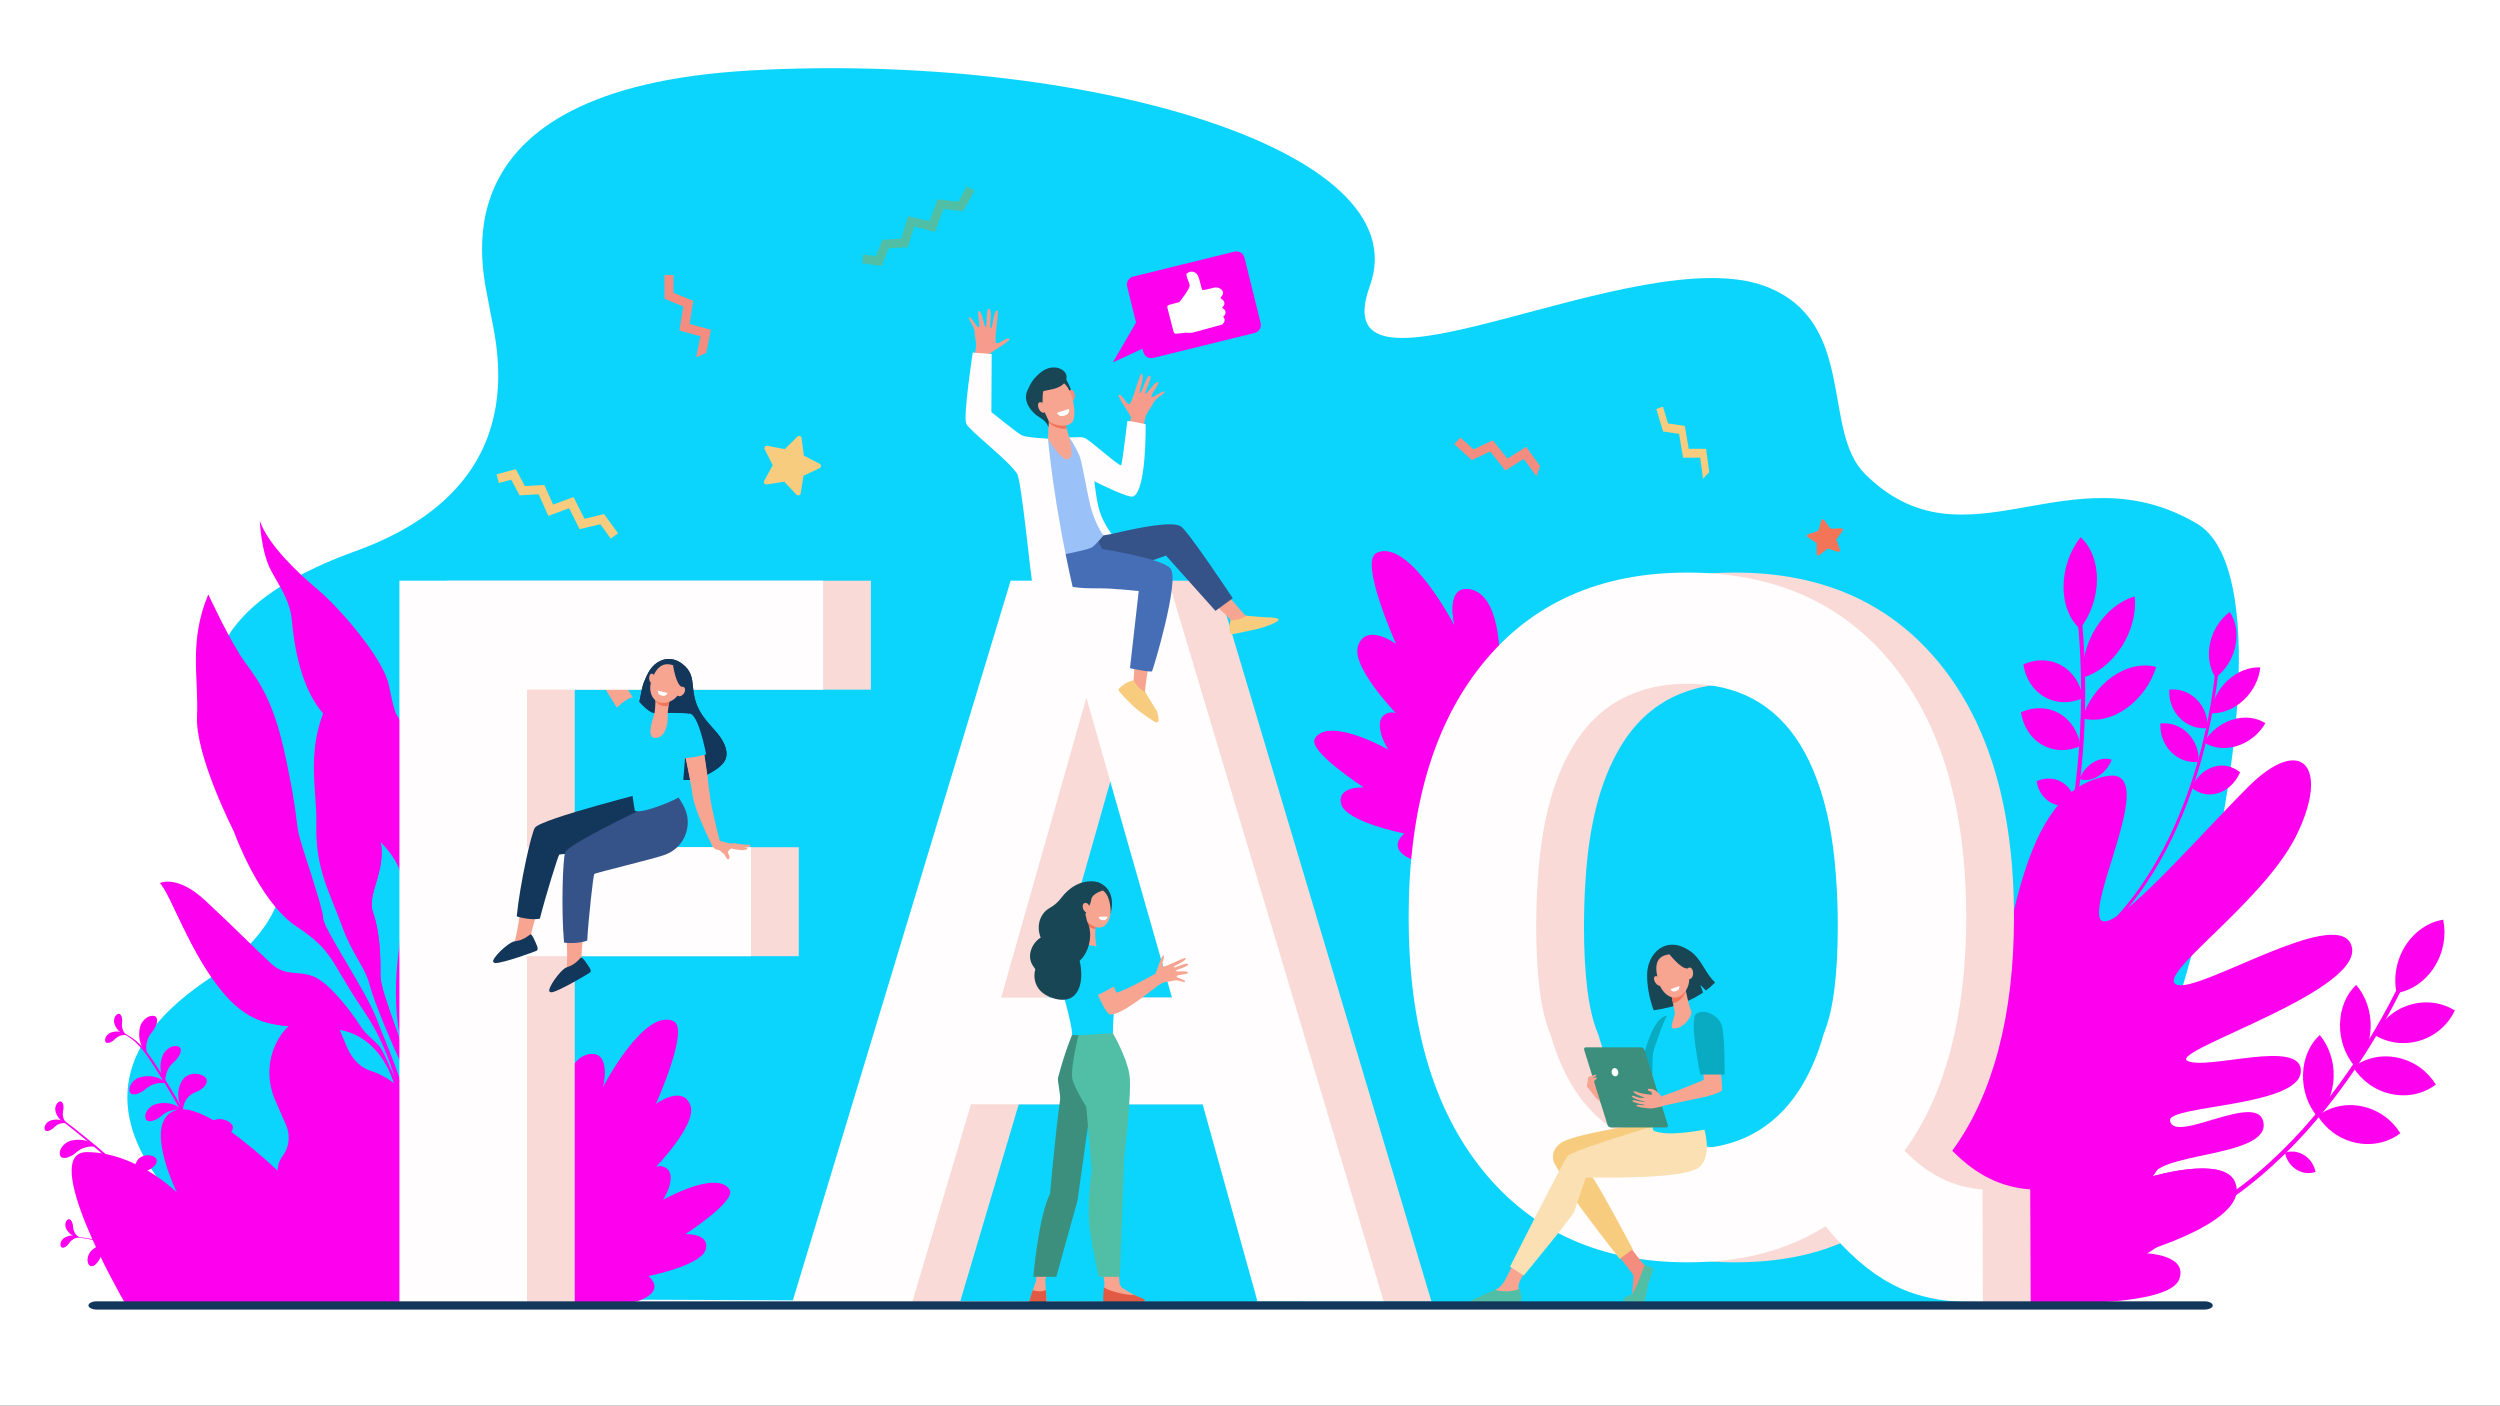 <svg width="964" height="542" viewBox="0 0 964 542" fill="none" xmlns="http://www.w3.org/2000/svg">
<rect x="0" y="0" width="964" height="542" fill="#333333" stroke="none"/>
<g clip-path="url(#clip0_20_47)">
<path d="M964 0H0V542H964V0Z" fill="white"/>
<path d="M289.539 27.157C415.532 20.089 547.63 56.907 528.214 110.283C508.796 163.657 632.024 91.324 681.2 110.568C716.211 124.267 702.217 165.974 719.153 182.781C757.987 221.315 797.705 172.792 847.132 201.906C896.558 231.019 821.75 501.821 770.115 503.339L154.793 500.797L112.53 497.125C112.53 497.125 -4.376 435.315 79.252 378.297C135.798 339.744 95.111 311.747 88.96 294.097C81.901 273.832 65.423 238.439 137.209 212.466C208.995 186.494 190.461 129.979 188.695 118.275C186.931 106.57 163.546 34.224 289.539 27.157Z" fill="#0BD5FD"/>
<path d="M199.48 500.437C199.48 500.437 244.758 478.139 252.545 466.508C260.332 454.876 248.885 454.218 248.885 454.218C248.885 454.218 269.09 434.589 266.246 426.327C263.403 418.064 252.938 425.641 252.938 425.641C252.938 425.641 265.929 396.755 259.805 393.85C248.396 388.441 232.388 419.522 232.388 419.522C232.388 419.522 235.829 406.021 227.971 406.46C216.123 407.121 216.611 437.663 216.611 437.663C216.611 437.663 215.273 425.953 208.132 429.757C195.318 436.584 199.48 500.437 199.48 500.437Z" fill="#FD00EE"/>
<path d="M205.552 425.037C211.131 421.945 216.684 430.98 216.684 430.98C216.684 430.98 216.123 407.124 227.971 406.463C235.829 406.024 232.388 419.525 232.388 419.525C232.388 419.525 248.396 388.444 259.805 393.853L199.429 499.941C199.003 492.532 194.504 431.159 205.552 425.037Z" fill="#FD00EE"/>
<path d="M200.652 500.713C200.652 500.713 237.682 505.306 247.27 501.211C256.859 497.117 249.986 492.062 249.986 492.062C249.986 492.062 270.574 488.019 272.161 481.713C273.748 475.404 264.252 475.908 264.252 475.908C264.252 475.908 283.993 463.139 281.353 458.843C276.437 450.838 253.809 463.727 253.809 463.727C253.809 463.727 261.447 456.702 256.367 453.786C248.708 449.391 236.588 468.64 236.588 468.64C236.588 468.64 237.34 463.895 231.338 463.369C220.572 462.426 200.652 500.713 200.652 500.713Z" fill="#FD00EE"/>
<path d="M231.1 459.922C237.101 460.448 236.591 468.64 236.591 468.64C236.591 468.64 248.931 445.822 256.59 450.22C261.669 453.136 255.659 462.711 255.659 462.711C255.659 462.711 276.44 450.841 281.356 458.846L200.538 500.51C203.287 495.716 221.039 459.041 231.1 459.922Z" fill="#FD00EE"/>
<path d="M597.178 330.628C597.178 330.628 547.323 306.075 538.749 293.268C530.175 280.463 542.778 279.737 542.778 279.737C542.778 279.737 520.53 258.124 523.661 249.027C526.792 239.929 538.315 248.274 538.315 248.274C538.315 248.274 524.008 216.466 530.753 213.268C543.318 207.312 560.943 241.536 560.943 241.536C560.943 241.536 557.155 226.669 565.808 227.152C578.855 227.881 578.316 261.509 578.316 261.509C578.316 261.509 579.789 248.615 587.652 252.802C601.763 260.319 597.178 330.628 597.178 330.628Z" fill="#FD00EE"/>
<path d="M590.492 247.602C584.352 244.198 578.237 254.147 578.237 254.147C578.237 254.147 578.855 227.881 565.81 227.152C557.158 226.67 560.946 241.537 560.946 241.537C560.946 241.537 543.321 207.315 530.756 213.269L597.235 330.081C597.707 321.924 602.658 254.344 590.492 247.602Z" fill="#FD00EE"/>
<path d="M595.889 330.931C595.889 330.931 555.115 335.991 544.555 331.481C533.998 326.975 541.563 321.406 541.563 321.406C541.563 321.406 518.894 316.956 517.144 310.01C515.394 303.064 525.853 303.617 525.853 303.617C525.853 303.617 504.115 289.558 507.024 284.826C512.437 276.013 537.352 290.205 537.352 290.205C537.352 290.205 528.941 282.471 534.536 279.26C542.971 274.42 556.314 295.614 556.314 295.614C556.314 295.614 555.484 290.39 562.094 289.812C573.956 288.772 595.889 330.931 595.889 330.931Z" fill="#FD00EE"/>
<path d="M562.365 286.016C555.755 286.596 556.317 295.614 556.317 295.614C556.317 295.614 542.729 270.49 534.297 275.333C528.705 278.541 535.32 289.086 535.32 289.086C535.32 289.086 512.439 276.016 507.026 284.829L596.014 330.706C592.989 325.427 573.44 285.045 562.365 286.016Z" fill="#FD00EE"/>
<path d="M80.319 229.185C80.319 229.185 88.798 247.621 94.504 255.407C100.21 263.195 105.644 270.642 110.197 292.254C114.75 313.869 113.968 316.04 115.214 321.623C116.459 327.205 124.569 349.823 124.615 353.972C124.661 358.118 141.003 381.73 145.186 392.782C149.373 403.833 156.785 419.619 156.37 427.654L154.509 427.183C154.509 427.183 152.989 408.443 140.075 389.505C127.157 370.568 129.005 366.991 114.337 357.262C99.67 347.533 90.195 320.658 90.195 320.658C90.195 320.658 75.272 291.466 75.967 276.293C76.662 261.119 72.698 247.431 80.319 229.185Z" fill="#FD00EE"/>
<path d="M100.174 200.83C100.174 200.83 100.668 212.941 104.578 220.133C108.488 227.328 111.857 231.697 112.568 239.48C113.279 247.263 115.735 267.331 126.639 277.127C137.543 286.924 138.938 316.279 147.237 325.157C155.54 334.037 156.622 340.419 155.089 355.647C153.557 370.874 148.35 391.983 160.391 419.53L163.112 412.679C163.112 412.679 154.498 390.015 156.582 376.744C158.668 363.473 165.926 343.422 163.267 333.804C160.611 324.187 170.487 322.309 164.54 307.764C158.592 293.219 161.034 288.165 152.938 275.588C152.938 275.588 152.108 275 149.978 264.358C147.848 253.718 130.687 234.215 122.778 227.559C114.877 220.906 103.482 210.239 100.174 200.83Z" fill="#FD00EE"/>
<path d="M132.388 260.792C132.388 260.792 141.86 276.987 141.993 287.412C142.128 297.835 140.997 306.315 145.789 320.591C150.58 334.864 141.07 343.889 143.811 351.769C146.551 359.65 146.763 368.983 146.681 376.059C146.6 383.135 157.529 406.555 159.192 418.411C160.855 430.267 158.731 430.308 158.731 430.308C158.731 430.308 156.918 414.652 154.403 409.476C151.888 404.3 144.239 386.452 142.454 379.547C140.669 372.642 135.823 368.211 131.647 356.517C127.469 344.824 121.53 334.976 121.983 318.382C122.436 301.789 115.751 284.271 132.388 260.792Z" fill="#FD00EE"/>
<path d="M152.439 419.441C152.439 419.441 148.022 398.888 129.398 396.834C110.775 394.782 99.835 398.46 86.679 383.444C73.523 368.428 65.882 344.599 61.677 340.496C61.677 340.496 68.286 337.1 79.277 347.36C90.269 357.623 97.987 365.406 104.35 371.382C110.712 377.357 115.878 373.46 122.596 377.4C128.226 380.701 135.506 390.243 138.713 395.24C139.755 396.864 140.989 398.354 142.408 399.66C143.7 400.85 145.235 402.308 146.22 403.381C148.193 405.528 153.879 419.517 153.879 419.517L152.439 419.441Z" fill="#FD00EE"/>
<path d="M159.002 415.812C159.002 415.812 152.439 390.677 156.834 378.376C161.229 366.075 174.993 356.973 174.44 349.246C173.886 341.52 165.052 320.634 172.256 305.087C172.256 305.087 174.993 318.957 177.693 322.041C180.393 325.125 198.927 337.569 195.641 354C192.355 370.43 174.34 374.273 169.901 379.111C165.465 383.948 159.474 383.942 159.436 387.159C159.398 390.376 158.229 402.072 160.22 413.612L159.002 415.812Z" fill="#3C8F7C"/>
<path d="M151.825 398.991L142.606 372.463C142.606 372.463 137.19 351.124 134.048 333.331C130.909 315.537 132.388 260.792 132.388 260.792C132.388 260.792 141.86 276.987 141.993 287.412C142.128 297.835 140.997 306.315 145.788 320.591C150.58 334.864 141.07 343.889 143.811 351.772C146.551 359.653 146.763 368.983 146.681 376.062C146.597 383.138 157.529 406.557 159.192 418.414C160.103 424.91 159.878 427.855 159.487 429.194C160.966 418.818 151.825 398.991 151.825 398.991Z" fill="#FD00EE"/>
<path d="M106.406 383.188C114.633 384.828 121.986 384.27 131.75 391.53C141.515 398.79 147.256 406.541 147.256 406.541C147.256 406.541 151.646 414.375 153.461 418.505C153.722 419.137 153.877 419.513 153.877 419.513L152.436 419.44C152.436 419.44 148.019 398.887 129.395 396.833C110.772 394.782 99.832 398.459 86.676 383.443C73.52 368.427 65.879 344.598 61.674 340.495C61.674 340.495 75.668 351.368 84.313 360.991C92.965 370.611 98.183 381.546 106.406 383.188Z" fill="#FD00EE"/>
<path d="M177.693 322.04C180.393 325.124 198.927 337.568 195.641 353.999C192.355 370.43 174.34 374.272 169.901 379.11C165.465 383.947 159.474 383.942 159.436 387.159C159.398 390.375 158.229 402.072 160.22 413.611L159.688 414.573C158.717 410.069 157.366 403.21 156.926 398.001C156.21 389.543 157.583 386.042 160.304 379.191C163.026 372.34 179.937 358.384 184.175 351.048C188.413 343.712 176.003 331.446 173.249 325.525C170.495 319.604 172.256 305.089 172.256 305.089C172.256 305.089 174.994 318.953 177.693 322.04Z" fill="#327F6B"/>
<path d="M133.728 403.668L130.833 396.679C128.587 391.538 122.84 389.086 117.995 391.197C105.788 396.519 100.481 411.335 106.141 424.286L110.278 433.755C112.091 437.904 111.461 442.467 109.014 445.684C106.794 448.606 106.431 452.671 107.969 456.194L110.151 461.185C112.514 466.589 117.107 470.592 122.561 472.245C125.749 473.21 128.565 475.6 130.052 479.006L133.142 486.074C136.558 493.89 145.298 497.621 152.661 494.41L156.864 492.578C164.23 489.367 167.432 480.429 164.016 472.613C158.492 463.269 158.934 456.297 160.89 451.565C163.769 444.608 163.734 436.608 160.622 429.484L160.185 428.484C156.899 420.966 150.553 415.351 142.999 412.95C139.668 411.893 136.192 409.3 133.728 403.668Z" fill="#FD00EE"/>
<path d="M185.854 502.356C179.931 494.684 147.446 453.584 126.264 446.736C102.884 439.175 124.918 469.201 124.918 469.201C124.918 469.201 83.442 423.901 68.221 427.985C54.269 431.728 68.221 459.809 68.221 459.809C68.221 459.809 52.506 444.259 33.451 444.259C14.904 444.259 46.409 499.402 48.108 502.356H185.854Z" fill="#FD00EE"/>
<path d="M60.86 413.448C77.807 439.885 90.174 469.25 97.244 500.448L98.405 500.136C91.365 469.592 79.079 440.277 62.16 413.871C58.228 407.733 53.982 400.454 46.621 398.061C46.48 398.015 46.426 398.232 46.562 398.281C53.288 400.809 57.181 407.709 60.86 413.448Z" fill="#FD00EE"/>
<path d="M93.161 501.54C74.225 475.82 51.201 452.045 23.828 431.373C23.554 431.167 23.185 431.641 23.461 431.853C49.424 451.787 72.394 475.324 91.723 501.925L93.161 501.54Z" fill="#FD00EE"/>
<path d="M59.31 397.054C58.874 397.693 57.205 399.365 56.714 401.56C56.055 403.644 56.575 406.251 56.633 406.159C56.757 406.211 54.701 404.473 54.058 401.709C53.225 399.059 53.808 395.381 54.844 394.162C56.633 391.409 59.758 391.129 60.363 392.463C61.004 393.791 60.187 395.596 59.31 397.054Z" fill="#FD00EE"/>
<path d="M55.257 420.649C55.89 420.202 57.531 418.5 59.718 417.966C61.791 417.267 64.409 417.736 64.32 417.793C64.374 417.917 62.594 415.896 59.813 415.308C57.143 414.527 53.472 415.183 52.273 416.24C49.552 418.08 49.332 421.204 50.683 421.784C52.026 422.405 53.817 421.554 55.257 420.649Z" fill="#FD00EE"/>
<path d="M61.375 430.993C62.008 430.546 63.649 428.844 65.836 428.311C67.909 427.611 70.527 428.08 70.438 428.137C70.492 428.262 68.712 426.24 65.931 425.652C63.261 424.874 59.59 425.527 58.391 426.584C55.669 428.424 55.453 431.549 56.801 432.129C58.141 432.747 59.932 431.896 61.375 430.993Z" fill="#FD00EE"/>
<path d="M39.553 454.98C40.185 454.533 41.827 452.831 44.014 452.297C46.087 451.598 48.705 452.066 48.615 452.123C48.669 452.248 46.89 450.226 44.109 449.638C41.439 448.861 37.768 449.514 36.569 450.571C33.847 452.411 33.63 455.535 34.979 456.115C36.319 456.736 38.11 455.885 39.553 454.98Z" fill="#FD00EE"/>
<path d="M28.402 445.169C29.034 444.722 30.675 443.02 32.862 442.487C34.935 441.787 37.553 442.256 37.464 442.313C37.518 442.438 35.738 440.416 32.957 439.828C30.287 439.048 26.616 439.703 25.417 440.76C22.696 442.6 22.479 445.725 23.827 446.305C25.17 446.926 26.961 446.075 28.402 445.169Z" fill="#FD00EE"/>
<path d="M67.871 408.756C67.339 409.319 65.426 410.707 64.596 412.799C63.617 414.753 63.72 417.409 63.788 417.327C63.904 417.398 62.146 415.357 61.948 412.528C61.544 409.777 62.7 406.238 63.915 405.197C66.115 402.758 69.244 402.975 69.634 404.39C70.06 405.802 68.967 407.455 67.871 408.756Z" fill="#FD00EE"/>
<path d="M76.868 420.484C76.111 420.885 73.466 421.612 72.136 423.59C70.63 425.349 70.44 428.36 70.538 428.297C70.679 428.427 68.652 425.395 68.739 422.148C68.552 418.907 70.478 415.452 72.18 414.812C75.324 413.035 79.348 414.62 79.679 416.365C80.059 418.127 78.447 419.503 76.868 420.484Z" fill="#FD00EE"/>
<path d="M86.337 438.248C85.523 438.517 82.793 438.79 81.149 440.514C79.369 441.996 78.672 444.928 78.783 444.885C78.9 445.037 77.413 441.706 78.045 438.522C78.406 435.294 80.889 432.213 82.671 431.869C86.071 430.647 89.772 432.885 89.802 434.66C89.88 436.46 88.057 437.546 86.337 438.248Z" fill="#FD00EE"/>
<path d="M58.318 450.622C57.724 450.991 55.615 451.733 54.644 453.416C53.518 454.934 53.534 457.392 53.613 457.338C53.735 457.435 51.914 455.083 51.801 452.438C51.464 449.812 52.834 446.893 54.18 446.275C56.638 444.652 60 445.712 60.369 447.113C60.779 448.522 59.544 449.733 58.318 450.622Z" fill="#FD00EE"/>
<path d="M43.731 401.214C44.087 400.921 44.982 399.842 46.252 399.433C47.449 398.929 49.017 399.092 48.968 399.13C49.006 399.2 47.864 398.084 46.192 397.856C44.578 397.512 42.437 398.059 41.773 398.737C40.242 399.945 40.25 401.802 41.075 402.086C41.895 402.392 42.917 401.813 43.731 401.214Z" fill="#FD00EE"/>
<path d="M47.129 393.663C47.112 394.124 46.806 395.49 47.256 396.744C47.587 397.996 48.672 399.14 48.672 399.078C48.751 399.064 47.169 398.842 45.97 397.66C44.711 396.593 43.837 394.566 43.97 393.625C43.995 391.677 45.474 390.549 46.201 391.029C46.944 391.493 47.107 392.655 47.129 393.663Z" fill="#FD00EE"/>
<path d="M20.373 435.175C20.729 434.882 21.624 433.803 22.894 433.394C24.088 432.89 25.659 433.053 25.61 433.091C25.648 433.161 24.506 432.045 22.834 431.817C21.22 431.473 19.079 432.02 18.415 432.698C16.884 433.906 16.892 435.763 17.717 436.047C18.539 436.356 19.559 435.773 20.373 435.175Z" fill="#FD00EE"/>
<path d="M24.473 427.563C24.419 428.018 24.001 429.357 24.346 430.644C24.571 431.921 25.561 433.148 25.566 433.086C25.648 433.078 24.088 432.728 22.989 431.452C21.822 430.287 21.117 428.192 21.328 427.268C21.513 425.33 23.078 424.325 23.765 424.861C24.468 425.382 24.533 426.555 24.473 427.563Z" fill="#FD00EE"/>
<path d="M27.324 476.762C44.629 478.657 60.743 486.285 76.26 493.727C86.722 498.743 86.193 500.174 88.325 500.919C88.67 501.041 89.014 500.667 88.849 500.334C88.029 498.713 85.881 497.616 84.383 496.681C82.641 495.594 80.823 494.635 78.978 493.741C75.031 491.825 70.977 490.104 66.953 488.356C58.765 484.803 50.444 481.459 41.791 479.196C37.048 477.955 32.222 477.06 27.338 476.621C27.246 476.613 27.235 476.752 27.324 476.762Z" fill="#FD00EE"/>
<path d="M42.92 471.405C42.809 472.115 42.068 474.172 42.524 476.207C42.795 478.212 44.261 480.193 44.271 480.093C44.396 480.088 41.987 479.44 40.353 477.378C38.609 475.484 37.643 472.172 38.031 470.741C38.441 467.727 40.95 466.261 41.987 467.142C43.05 468.001 43.08 469.836 42.92 471.405Z" fill="#FD00EE"/>
<path d="M58.166 476.855C58.054 477.565 57.313 479.622 57.769 481.657C58.041 483.663 59.506 485.644 59.517 485.543C59.642 485.538 57.232 484.89 55.602 482.828C53.857 480.934 52.891 477.622 53.279 476.191C53.689 473.178 56.198 471.712 57.235 472.592C58.296 473.454 58.323 475.289 58.166 476.855Z" fill="#FD00EE"/>
<path d="M73.655 483.752C73.541 484.462 72.803 486.519 73.259 488.554C73.53 490.559 74.996 492.54 75.006 492.44C75.131 492.434 72.722 491.787 71.091 489.724C69.347 487.83 68.381 484.519 68.769 483.088C69.178 480.074 71.688 478.608 72.725 479.489C73.785 480.348 73.813 482.185 73.655 483.752Z" fill="#FD00EE"/>
<path d="M38.37 485.63C38.682 485.044 39.29 483.115 40.76 481.871C42.079 480.543 44.268 479.901 44.219 479.98C44.309 480.055 42.171 479.185 39.816 479.798C37.472 480.221 34.91 482.123 34.395 483.394C33.014 485.844 34.045 488.321 35.298 488.25C36.566 488.21 37.61 486.874 38.37 485.63Z" fill="#FD00EE"/>
<path d="M54.226 491.234C54.538 490.649 55.146 488.719 56.616 487.476C57.935 486.148 60.124 485.505 60.075 485.584C60.165 485.66 58.027 484.79 55.672 485.402C53.328 485.825 50.767 487.728 50.251 488.999C48.87 491.448 49.901 493.925 51.154 493.855C52.422 493.817 53.466 492.481 54.226 491.234Z" fill="#FD00EE"/>
<path d="M26.294 479.861C26.567 479.535 27.202 478.403 28.293 477.815C29.297 477.156 30.757 477.04 30.716 477.083C30.762 477.142 29.536 476.313 27.976 476.386C26.448 476.343 24.587 477.199 24.096 477.928C22.905 479.283 23.225 480.977 24.023 481.096C24.82 481.243 25.653 480.541 26.294 479.861Z" fill="#FD00EE"/>
<path d="M28.122 472.413C28.185 472.833 28.133 474.132 28.755 475.199C29.265 476.286 30.448 477.145 30.437 477.088C30.507 477.061 29.029 477.126 27.737 476.248C26.413 475.487 25.276 473.785 25.238 472.907C24.934 471.129 26.09 469.852 26.834 470.167C27.591 470.465 27.935 471.497 28.122 472.413Z" fill="#FD00EE"/>
<path d="M808.628 360.879C830.711 341.213 842.066 312.966 847.704 292.734C853.822 270.769 854.715 253.241 854.723 253.067L855.922 252.994C855.914 253.17 855.019 270.829 848.862 292.94C843.173 313.37 831.699 341.907 809.342 361.817L808.628 360.879Z" fill="#FD00EE"/>
<path d="M852.205 247.984C851.117 253.041 852.029 257.818 854.349 261.268C857.987 258.593 860.849 254.306 861.937 249.249C863.025 244.192 862.114 239.415 859.794 235.965C856.156 238.64 853.296 242.927 852.205 247.984Z" fill="#FD00EE"/>
<path d="M858.98 262.385C855.176 265.921 852.951 270.563 852.52 275.038C856.696 275.227 861.292 273.534 865.096 270C868.9 266.466 871.124 261.821 871.556 257.347C867.38 257.154 862.784 258.848 858.98 262.385Z" fill="#FD00EE"/>
<path d="M860.765 277.515C856.036 278.997 852.159 282.285 849.864 286.282C853.296 288.482 857.892 289.117 862.621 287.634C867.35 286.152 871.227 282.865 873.523 278.867C870.091 276.667 865.494 276.033 860.765 277.515Z" fill="#FD00EE"/>
<path d="M853.483 295.715C849.739 296.893 846.744 299.912 845.048 303.723C847.889 306.105 851.606 307.01 855.35 305.828C859.094 304.649 862.089 301.631 863.785 297.82C860.947 295.438 857.227 294.536 853.483 295.715Z" fill="#FD00EE"/>
<path d="M847.088 269.737C844.141 266.772 840.237 265.509 836.458 265.916C836.249 269.911 837.627 273.959 840.576 276.924C843.523 279.889 847.427 281.152 851.207 280.745C851.413 276.751 850.035 272.702 847.088 269.737Z" fill="#FD00EE"/>
<path d="M843.672 282.783C840.723 279.818 836.821 278.555 833.042 278.962C832.833 282.956 834.211 287.005 837.16 289.97C840.107 292.935 844.011 294.197 847.791 293.791C847.997 289.794 846.618 285.745 843.672 282.783Z" fill="#FD00EE"/>
<path d="M824.015 477.832C859.507 467.957 885.947 439.955 901.879 418.202C919.175 394.587 928.169 373.029 928.256 372.814L929.735 373.535C929.645 373.752 920.589 395.47 903.181 419.245C887.094 441.215 860.38 469.505 824.449 479.499L824.015 477.832Z" fill="#FD00EE"/>
<path d="M927.526 364.677C923.932 370.332 922.871 376.991 924.108 382.926C929.7 382.012 935.085 378.536 938.68 372.88C942.275 367.224 943.336 360.566 942.099 354.628C936.507 355.544 931.121 359.021 927.526 364.677Z" fill="#FD00EE"/>
<path d="M929.179 387.481C922.998 389.368 918.22 393.731 915.681 399.091C920.627 402.167 926.927 403.145 933.108 401.259C939.288 399.373 944.066 395.01 946.606 389.649C941.662 386.573 935.36 385.595 929.179 387.481Z" fill="#FD00EE"/>
<path d="M924.493 407.823C918.128 406.487 911.969 408.012 907.4 411.506C910.539 416.617 915.792 420.538 922.157 421.877C928.522 423.213 934.681 421.687 939.25 418.194C936.111 413.083 930.858 409.161 924.493 407.823Z" fill="#FD00EE"/>
<path d="M910.808 426.608C904.442 425.272 898.283 426.797 893.714 430.291C896.854 435.402 902.106 439.326 908.471 440.662C914.837 441.998 920.996 440.472 925.565 436.979C922.425 431.868 917.173 427.947 910.808 426.608Z" fill="#FD00EE"/>
<path d="M914.137 395.975C914.264 389.723 912.086 383.904 908.542 379.774C904.844 383.219 902.438 388.606 902.31 394.858C902.182 401.11 904.361 406.931 907.905 411.059C911.603 407.614 914.009 402.229 914.137 395.975Z" fill="#FD00EE"/>
<path d="M899.86 415.411C900.08 409.162 897.988 403.303 894.504 399.11C890.755 402.484 888.269 407.823 888.049 414.072C887.83 420.322 889.922 426.181 893.405 430.373C897.152 426.999 899.64 421.66 899.86 415.411Z" fill="#FD00EE"/>
<path d="M888.484 445.411C886.131 443.934 883.437 443.687 881.087 444.495C881.589 447.091 883.111 449.492 885.464 450.969C887.816 452.446 890.51 452.692 892.86 451.885C892.361 449.289 890.836 446.888 888.484 445.411Z" fill="#FD00EE"/>
<path d="M759.169 501.724C759.169 501.724 729.199 383.329 739.138 371.432C752.872 354.991 764.202 409.532 765.315 404.898C775.815 361.151 778.61 305.173 812.478 299.249C831.731 295.88 808.031 340.874 809.459 353.042C810.883 365.21 845.579 324.809 866.664 303.642C887.748 282.474 898.636 295.875 885.314 322.492C872.432 348.229 830.76 376.354 839.35 379.692C847.94 383.028 900.09 349.793 906.477 364.001C914.308 381.421 836.081 405.131 843.447 409.044C850.813 412.958 888.201 400.069 887.181 413.391C886.161 426.714 835.899 426.218 836.759 432.077C838.151 441.564 871.393 420.088 872.853 433.218C874.348 446.646 829.118 444.196 829.903 454.67C830.353 460.689 842.202 455.331 843.631 463.667C846.893 482.675 785.127 502.111 785.127 502.111L759.169 501.724Z" fill="#FD00EE"/>
<path d="M745.3 500.727C745.3 500.727 773.824 457.044 787.55 448.798C802.174 440.009 791.042 466.321 791.042 466.321C791.042 466.321 820.928 430.801 829.235 438.017C837.543 445.234 830.003 453.592 830.003 453.592C830.003 453.592 856.834 445.651 861.655 455.486C869.065 470.602 824.892 483.136 824.892 483.136C824.892 483.136 843.854 482.936 840.365 493.141C835.104 508.532 745.3 500.727 745.3 500.727Z" fill="#FD00EE"/>
<path d="M861.655 455.486C856.831 445.649 830 453.592 830 453.592C830 453.592 837.54 445.234 829.232 438.017C820.925 430.801 797.016 452.405 797.016 452.405C797.016 452.405 799.523 434.589 781.518 450.283C768.66 461.491 745.297 500.729 745.297 500.729L861.655 455.486Z" fill="#FD00EE"/>
<path d="M770.939 392.773L769.659 391.901C792.881 356.771 799.971 315.064 801.829 286.262C803.845 255.005 800.307 231.775 800.272 231.542L801.859 231.081C801.894 231.314 805.459 254.701 803.438 286.143C801.566 315.189 794.411 357.267 770.939 392.773Z" fill="#FD00EE"/>
<path d="M795.7 226.068C795.648 233.125 798.101 238.959 802.014 242.461C805.988 237.415 808.531 230.599 808.58 223.542C808.631 216.485 806.178 210.651 802.266 207.149C798.291 212.198 795.749 219.011 795.7 226.068Z" fill="#FD00EE"/>
<path d="M808.278 241.93C804.32 248.168 802.694 255.174 803.335 261.187C808.769 259.642 814.239 255.466 818.198 249.228C822.156 242.99 823.781 235.984 823.141 229.971C817.707 231.515 812.237 235.692 808.278 241.93Z" fill="#FD00EE"/>
<path d="M814.622 260.881C808.924 264.84 804.805 270.789 802.917 276.978C807.928 278.374 814.022 277.228 819.72 273.271C825.418 269.312 829.536 263.363 831.425 257.174C826.413 255.778 820.319 256.924 814.622 260.881Z" fill="#FD00EE"/>
<path d="M807.193 293.967C804.708 295.447 802.82 297.823 801.851 300.376C803.891 301.135 806.458 300.856 808.941 299.376C811.426 297.896 813.314 295.52 814.283 292.967C812.243 292.208 809.676 292.487 807.193 293.967Z" fill="#FD00EE"/>
<path d="M805.172 306.225C802.687 307.704 800.798 310.081 799.83 312.631C801.87 313.39 804.434 313.111 806.919 311.631C809.405 310.151 811.293 307.775 812.261 305.222C810.224 304.466 807.657 304.745 805.172 306.225Z" fill="#FD00EE"/>
<path d="M794.916 256.612C790.325 254.013 784.956 254.04 780.194 256.189C780.992 261.485 783.851 266.17 788.442 268.769C793.033 271.368 798.402 271.341 803.164 269.192C802.369 263.897 799.509 259.211 794.916 256.612Z" fill="#FD00EE"/>
<path d="M794.002 275.076C789.411 272.477 784.041 272.504 779.28 274.653C780.077 279.949 782.937 284.634 787.528 287.233C792.119 289.832 797.488 289.805 802.25 287.656C801.452 282.36 798.592 277.675 794.002 275.076Z" fill="#FD00EE"/>
<path d="M794.911 301.503C791.923 299.812 788.429 299.831 785.328 301.23C785.849 304.677 787.71 307.726 790.697 309.417C793.684 311.108 797.179 311.089 800.28 309.69C799.762 306.243 797.901 303.194 794.911 301.503Z" fill="#FD00EE"/>
<path d="M236.548 233.326C236.559 233.195 236.621 233.038 236.716 232.862L231.029 232.342C231.029 232.35 231.029 232.361 231.029 232.369C230.758 237.139 228.045 252.328 228.932 256.434C229.952 261.157 240.099 276.247 240.099 276.247L244.465 269.653C244.465 269.653 237.633 258.848 236.445 255.255C235.256 251.661 236.437 234.542 236.548 233.326Z" fill="#F7A491"/>
<path d="M172.432 502.112V223.911H335.813V265.924H221.62V326.685H308.003V368.698H221.62V502.112H172.432Z" fill="#F9DAD7"/>
<path d="M323.938 502.112L408.117 223.914H468.95L551.974 501.868H503.307L482.16 425.817H392.823L370.173 502.115H323.938V502.112ZM404.468 384.671H470.342L437.317 269.049L404.468 384.671Z" fill="#F9DAD7"/>
<path d="M782.851 458.624C777.402 458.277 772.188 456.887 767.209 454.459C762.225 452.028 757.417 448.443 752.783 443.695C760.545 433.164 766.455 420.288 770.511 405.069C774.564 389.852 776.594 372.752 776.594 353.769C776.594 311.989 767.062 279.379 748.002 255.943C728.939 232.507 702.608 220.789 669.005 220.789C635.399 220.789 609.097 232.507 590.097 255.943C571.091 279.379 561.592 311.991 561.592 353.769C561.592 395.321 571.15 427.871 590.27 451.421C609.39 474.974 635.635 486.748 669.005 486.748C679.548 486.748 689.166 485.621 697.857 483.364C706.547 481.106 714.717 477.608 722.365 472.86C730.592 483.044 739.051 490.45 747.742 495.082C756.432 499.71 761.978 503.583 773.449 503.583L783.024 502.027L782.851 458.624ZM725.754 381.457C724.886 388.346 723.521 394.042 721.671 398.557L721.668 398.562C719.294 407.02 716.108 414.313 712.115 420.44C702.268 435.543 687.842 443.096 668.836 443.096C665.526 443.096 662.338 442.822 659.272 442.272C645.004 440.058 633.82 432.752 625.729 420.343C621.79 414.302 618.639 407.126 616.276 398.817L616.171 398.652C614.317 394.137 612.955 388.44 612.087 381.552C611.219 374.668 610.785 366.595 610.785 357.335C610.785 350.967 610.991 344.929 611.395 339.211C612.605 319.823 616.341 304.086 622.603 292C622.734 291.745 622.867 291.493 623 291.241C623.04 291.162 623.081 291.084 623.124 291.005C623.822 289.691 624.543 288.42 625.298 287.2C631.139 277.77 638.744 271.19 648.11 267.45C648.121 267.444 648.132 267.442 648.146 267.436C648.515 267.29 648.886 267.144 649.261 267.005C655.178 264.781 661.76 263.667 669.01 263.667C688.361 263.667 702.874 271.48 712.549 287.103C715.075 291.181 717.267 295.794 719.134 300.929C722.908 311.086 725.304 323.232 726.324 337.373C726.815 343.604 727.064 350.221 727.064 357.238C727.056 366.5 726.622 374.573 725.754 381.457Z" fill="#F9DAD7"/>
<path d="M154.018 502.112V223.911H317.398V265.924H203.205V326.685H289.588V368.698H203.205V502.112H154.018Z" fill="#FFFDFD"/>
<path d="M305.522 502.112L389.702 223.914H450.535L533.559 501.868H484.892L463.745 425.817H374.408L351.758 502.115H305.522V502.112ZM386.053 384.671H451.927L418.902 269.049L386.053 384.671Z" fill="#FFFDFD"/>
<path d="M764.436 458.624C758.988 458.277 753.773 456.887 748.794 454.459C743.81 452.028 739 448.443 734.368 443.695C742.131 433.164 748.04 420.288 752.096 405.069C756.152 389.852 758.179 372.752 758.179 353.769C758.179 311.989 748.648 279.379 729.587 255.943C710.525 232.507 684.193 220.789 650.59 220.789C616.984 220.789 590.682 232.507 571.679 255.943C552.673 279.379 543.174 311.991 543.174 353.769C543.174 395.321 552.733 427.871 571.853 451.421C590.973 474.973 617.218 486.748 650.587 486.748C661.131 486.748 670.749 485.621 679.439 483.364C688.13 481.106 696.299 477.608 703.948 472.86C712.174 483.044 720.634 490.45 729.324 495.082C738.015 499.71 748.097 502.025 759.566 502.025H764.607L764.436 458.624ZM707.339 381.457C706.471 388.346 705.106 394.042 703.256 398.557L703.253 398.562C700.879 407.02 697.694 414.313 693.7 420.44C683.854 435.543 669.428 443.096 650.422 443.096C647.112 443.096 643.924 442.822 640.858 442.272C626.589 440.058 615.405 432.752 607.314 420.343C603.375 414.302 600.225 407.126 597.862 398.817L597.756 398.652C595.903 394.137 594.541 388.44 593.672 381.552C592.804 374.668 592.37 366.595 592.37 357.335C592.37 350.967 592.576 344.929 592.981 339.211C594.191 319.823 597.927 304.086 604.189 292C604.319 291.745 604.452 291.493 604.585 291.241C604.626 291.162 604.666 291.084 604.71 291.005C605.407 289.691 606.129 288.42 606.883 287.2C612.725 277.77 620.33 271.19 629.696 267.45C629.706 267.444 629.717 267.442 629.731 267.436C630.1 267.29 630.472 267.144 630.846 267.005C636.763 264.78 643.346 263.667 650.595 263.667C669.946 263.667 684.459 271.48 694.134 287.103C696.66 291.181 698.852 295.794 700.719 300.929C704.493 311.086 706.889 323.232 707.909 337.373C708.4 343.604 708.65 350.221 708.65 357.238C708.642 366.5 708.207 374.573 707.339 381.457Z" fill="#FFFDFD"/>
<path d="M248.274 263.106C249.641 259.816 251.036 256.518 254.587 254.854C257.461 253.504 260.464 254.013 263.017 255.932C270.253 261.366 263.948 267.355 272.185 277.661C274.744 280.864 277.842 283.449 279.375 287.203C281.521 292.455 278.965 294.978 274.869 297.493C255.263 309.531 244.985 284.815 245.354 279.162C245.628 274.954 247.392 265.225 248.274 263.106Z" fill="#13375B"/>
<path d="M294.67 185.416L297.958 179.389L294.865 173.259C294.512 172.56 295.112 171.76 295.88 171.906L302.62 173.175L307.484 168.332C308.038 167.779 308.982 168.104 309.082 168.879L309.959 175.692L316.058 178.83C316.753 179.188 316.736 180.188 316.031 180.524L309.834 183.467L308.741 190.248C308.616 191.02 307.661 191.313 307.126 190.744L302.419 185.749L295.641 186.803C294.868 186.923 294.295 186.104 294.67 185.416Z" fill="#F7CC7F"/>
<path d="M339.969 102.604L342.628 95.775L350.073 95.295L352.513 87.428L360.601 89.368L363.751 80.593L371.418 81.458L375.827 73.512L372.824 71.84L369.527 77.783L361.436 76.87L358.408 85.303L350.185 83.333L347.493 92.013L340.222 92.482L337.758 98.812L332.918 98.119L332.432 101.525L339.969 102.604Z" fill="#50BFA5"/>
<path d="M593.849 179.694L588.461 172.299L581.246 176.849L575.614 169.797L568.182 173.299L563.103 168.708L560.778 171.274L567.569 177.413L574.612 174.095L580.47 181.431L587.568 176.957L592.452 183.659L593.849 179.694Z" fill="#F48C7F"/>
<path d="M272.307 136.131L274.136 127.169L265.902 124.92L267.315 116.012L259.713 112.893L259.677 106.053L256.21 106.072L256.259 115.218L263.462 118.175L261.995 127.44L270.091 129.654L268.433 137.776L272.307 136.131Z" fill="#F48C7F"/>
<path d="M198.886 180.914L202.372 187.418L209.891 186.998L213.282 194.562L221.153 191.648L225.367 200.036L232.945 198.245L238.32 205.651L235.511 207.683L231.493 202.144L223.497 204.033L219.447 195.974L211.445 198.936L207.704 190.589L200.359 190.998L197.128 184.971L192.363 186.247L191.465 182.903L198.886 180.914Z" fill="#F7CC7F"/>
<path d="M248.274 263.106C249.641 259.816 251.036 256.518 254.587 254.854C257.461 253.504 260.464 254.013 263.017 255.932C270.253 261.366 263.948 267.355 272.185 277.661C274.744 280.864 277.842 283.449 279.375 287.203C281.521 292.455 278.965 294.978 274.869 297.493C255.263 309.531 244.985 284.815 245.354 279.162C245.628 274.954 247.392 265.225 248.274 263.106Z" fill="#13375B"/>
<path d="M207.313 351.509C205.725 355.69 204.901 359.72 204.827 360.208C204.792 360.441 205.123 361.579 205.093 361.823C201.905 366.164 197.325 367.116 193.399 367.392C195.402 365.441 198.34 363.593 198.481 362.975C198.706 361.991 199.914 357.612 200.508 351.541C202.947 352.666 204.605 351.772 207.313 351.509Z" fill="#F7A491"/>
<path d="M252.474 304.715L259.488 324.444C259.488 324.444 248.217 326.563 244.006 327.335C239.793 328.108 216.253 329.135 215.656 329.552C215.214 329.861 210.352 345.571 208.178 354.232C205.715 354.774 201.496 354.124 199.252 353.351C200.465 340.958 204.844 321.322 206.247 319.186C208.528 315.701 252.474 304.715 252.474 304.715Z" fill="#13375B"/>
<path d="M225.076 360.156C224.3 364.563 224.249 368.674 224.268 369.167C224.276 369.403 224.816 370.46 224.832 370.704C222.515 375.565 218.196 377.357 214.389 378.362C215.99 376.072 218.53 373.704 218.551 373.072C218.586 372.064 218.953 367.536 218.399 361.462C221.007 362.11 222.469 360.92 225.076 360.156Z" fill="#F7A491"/>
<path d="M260.66 305.739L263.378 310.379C267.519 317.444 264.344 326.533 256.704 329.495C256.663 329.511 256.623 329.528 256.582 329.541C252.588 331.089 229.659 336.503 229.151 337.024C228.774 337.411 226.946 353.752 226.435 362.666C224.116 363.657 219.851 363.809 217.501 363.47C216.367 351.069 216.985 330.964 217.959 328.601C219.555 324.755 260.66 305.739 260.66 305.739Z" fill="#355389"/>
<path d="M223.915 369.303C224.525 368.631 226.767 372.335 227.325 373.127C227.955 374.015 227.776 374.688 227.7 374.826C227.502 375.192 215.683 382.137 212.799 382.633C212.528 382.679 212.056 382.509 211.936 382.403C210.81 381.406 215.995 374.053 218.323 373.086C219.832 372.46 221.169 372.333 223.915 369.303Z" fill="#13375B"/>
<path d="M242.452 295.014C242.202 292.003 241.781 283.878 241.917 282.878C241.005 279.751 237.676 275.114 236.979 273.803C236.979 273.803 241.494 268.694 244.839 268.738C244.839 268.738 248.399 273.228 251.042 274.605C251.08 274.594 251.978 275.003 252.371 275C254.921 274.981 263.837 274.713 265.503 275.209L264.561 288.97C264.081 289.759 263.501 305.583 262.513 306.884C261.525 308.184 247.175 314.114 244.796 312.585C244.703 312.523 242.953 301.1 242.452 295.014Z" fill="#0BD5FD"/>
<path d="M258.188 269.932C258.188 269.932 257.263 274.707 257.45 276.588C257.635 278.471 256.745 284.539 252.753 284.56C248.762 284.579 251.996 276.845 252.371 275C252.748 273.154 252.835 267.441 252.835 267.441L258.188 269.932Z" fill="#F7A491"/>
<path d="M252.756 270.309C252.819 268.745 252.838 267.441 252.838 267.441L258.188 269.932C258.188 269.932 257.998 270.907 257.808 272.151C255.467 272.623 253.771 271.756 252.756 270.309Z" fill="#F47458"/>
<path d="M260.144 256.756C260.144 256.756 262.206 257.9 262.96 260.374C263.715 262.851 262.857 269.241 257.529 270.783C252.203 272.325 249.894 267.266 250.993 263.309C252.089 259.355 254.476 254.344 260.144 256.756Z" fill="#F7A491"/>
<path d="M250.325 261.778C250.428 262.84 251.017 263.653 251.636 263.591C252.254 263.531 252.672 262.621 252.569 261.559C252.466 260.496 251.877 259.683 251.259 259.746C250.64 259.805 250.222 260.716 250.325 261.778Z" fill="#F7A491"/>
<path d="M204.448 360.341C205.175 359.793 206.681 363.853 207.082 364.736C207.535 365.728 207.232 366.354 207.131 366.476C206.868 366.799 193.953 371.408 191.031 371.357C190.754 371.351 190.323 371.094 190.228 370.969C189.308 369.78 195.782 363.528 198.251 363.013C199.844 362.677 201.184 362.801 204.448 360.341Z" fill="#13375B"/>
<path d="M259.521 256.434C259.521 256.434 260.486 263.561 262.795 264.848C265.102 266.135 264.136 269.298 264.136 269.298C264.136 269.298 266.228 261.954 264.404 259.596C262.578 257.238 259.521 256.434 259.521 256.434Z" fill="#13375B"/>
<path d="M261.428 265.873C260.801 266.802 260.804 267.897 261.433 268.32C262.063 268.743 263.077 268.331 263.704 267.404C264.331 266.474 264.328 265.379 263.699 264.957C263.069 264.534 262.052 264.943 261.428 265.873Z" fill="#F7A491"/>
<path d="M253.665 266.269L257.421 267.212C257.421 267.212 256.97 268.637 255.307 268.269C253.277 267.824 253.665 266.269 253.665 266.269Z" fill="white"/>
<path d="M272.962 300.333C272.015 293.615 270.609 284.437 270.609 284.437L263.202 286.499C263.202 286.499 265.126 294.903 266.339 301.599L272.962 300.333Z" fill="#F7A491"/>
<path d="M659.066 182.039L657.87 173.044L651.163 173.071L649.673 164.237L643.186 163.272L641.219 156.784L638.668 157.711L641.3 166.388L647.448 167.302L648.998 176.494L655.593 176.467L656.679 184.619L659.066 182.039Z" fill="#F7CC7F"/>
<path d="M700.524 213.649L700.491 209.429L697.002 207.066C696.606 206.798 696.687 206.188 697.143 206.036L701.137 204.7L702.304 200.646C702.436 200.185 703.039 200.077 703.326 200.462L705.828 203.855L710.036 203.714C710.516 203.698 710.804 204.24 710.527 204.63L708.08 208.063L709.515 212.031C709.678 212.483 709.255 212.925 708.796 212.782L704.781 211.511L701.457 214.104C701.08 214.397 700.529 214.128 700.524 213.649Z" fill="#F47458"/>
<path d="M483.777 128.381L444.688 138.015C442.989 138.435 441.269 137.397 440.851 135.7L434.622 110.492C434.201 108.795 435.24 107.077 436.939 106.66L476.028 97.026C477.726 96.606 479.447 97.644 479.864 99.34L486.094 124.549C486.512 126.248 485.475 127.963 483.777 128.381Z" fill="#FD00EE"/>
<path d="M439.082 122.601L429.111 139.736L444.935 132.411L439.082 122.601Z" fill="#FD00EE"/>
<path d="M450.738 117.579L454.773 116.476C454.773 116.476 458.908 111.367 458.721 109.98C458.534 108.595 456.971 105.958 457.671 105.397C458.371 104.839 459.977 104.129 461.491 105.641C462.59 106.739 463.154 111.625 463.71 111.82C464.058 111.942 466.396 111.373 468.095 110.928C469.213 110.636 470.398 110.991 471.174 111.844L471.177 111.847C471.703 112.424 471.752 113.292 471.294 113.923L470.583 114.907L471.535 115.671C472.243 116.24 472.36 117.273 471.796 117.983L471.22 118.709L471.85 119.14C472.661 119.695 472.81 120.833 472.167 121.579L471.646 122.183L471.787 122.335C472.371 122.964 472.374 123.931 471.798 124.565L471.269 125.148L460.525 128.085C459.518 128.362 458.466 128.427 457.432 128.281L453.482 128.69C453.058 128.733 452.665 128.462 452.559 128.047L450.128 118.617C450.014 118.167 450.285 117.703 450.738 117.579Z" fill="white"/>
<path d="M404.484 162.329L409.026 160.89C409.026 160.89 409.468 162.646 407.49 163.337C405.075 164.177 404.484 162.329 404.484 162.329Z" fill="white"/>
<path d="M289.327 325.929C289.26 325.759 289.11 325.756 288.958 325.751C287.477 325.704 285.996 325.639 284.525 325.42C284.281 325.385 284.039 325.328 283.814 325.238C283.404 325.076 283 325.078 282.588 325.192C282.365 325.255 282.137 325.265 281.907 325.265C281.161 325.263 279.036 324.539 277.943 324.349C277.693 324.306 277.495 324.116 277.433 323.872C276.358 319.629 274.055 310.106 273.756 306.976C273.374 302.973 270.606 284.919 270.606 284.919L263.199 286.981C263.199 286.981 266.249 300.306 267.09 306.767C267.741 311.756 272.733 322.344 274.299 325.387C275.064 327.653 276.779 327.715 277.178 327.764C277.406 327.791 277.614 327.902 277.764 328.078C278.035 328.393 278.344 328.666 278.697 328.891C278.96 329.057 279.161 329.274 279.335 329.526C279.649 329.984 279.932 330.463 280.208 330.946C280.393 331.265 280.585 331.366 280.859 331.29C281.152 331.208 281.294 330.992 281.288 330.634C281.28 330.106 281.112 329.629 280.846 329.176C280.596 328.753 280.615 328.509 280.906 328.119C281.071 327.897 281.245 327.68 281.462 327.501C281.684 327.32 281.918 327.184 282.219 327.225C282.751 327.358 283.288 327.466 283.833 327.526L284.281 327.618C284.297 327.62 284.525 327.669 284.525 327.669C284.563 327.68 285.35 327.764 285.621 327.767C285.838 327.767 286.188 327.78 286.487 327.797C286.758 327.81 287.328 327.669 287.347 327.669C287.61 327.664 287.843 327.569 288.039 327.393C288.12 327.32 288.196 327.241 288.155 327.116C288.117 327.003 288.03 326.956 287.914 326.935C287.735 326.902 286.815 326.791 286.826 326.753C287.1 326.753 287.954 326.734 288.228 326.726C288.597 326.715 288.915 326.585 289.17 326.311C289.279 326.209 289.395 326.103 289.327 325.929Z" fill="#F7A491"/>
<path d="M265.595 275.179C269.258 274.512 272.283 290.889 272.283 290.889C272.283 290.889 264.141 293.16 262.057 291.967C262.057 291.967 259.688 281.485 258.842 281.851L265.595 275.179Z" fill="#0BD5FD"/>
<path d="M633.595 410.988L630.464 419.845C630.464 419.845 638.224 421.842 638.419 421.91C638.614 421.977 640.31 413.186 640.31 413.186L633.595 410.988Z" fill="#F48C7F"/>
<path d="M624.08 484.245C624.08 484.245 629.802 491.253 629.84 491.863C629.878 492.473 629.612 499.128 628.931 499.738C628.25 500.348 626.25 500.782 626.893 501.467C627.379 501.985 631.118 501.874 633.595 501.735C634.319 501.695 635.225 495.803 635.51 494.939C635.925 493.681 636.937 490.849 636.56 489.971C636.376 489.543 635.494 488.665 634.251 487.847C632.944 486.985 627.949 479.885 627.949 479.885L624.08 484.245Z" fill="#F48C7F"/>
<path d="M634.173 487.801C634.173 487.801 630.328 498.849 628.825 499.383C628.426 499.524 626.508 499.885 626.147 500.749C626.038 501.009 626.147 501.882 626.147 501.882H634.156C634.156 501.882 635.168 497.015 635.57 494.874C635.57 494.874 637.692 489.646 637.455 489.172C637.222 488.701 634.173 487.801 634.173 487.801Z" fill="#50BFA5"/>
<path d="M589.796 487.611C589.796 487.611 585.121 494.329 585.533 496.456C585.753 497.595 586.733 499.085 586.171 500.156C585.609 501.226 584.966 501.494 584.966 501.494L570.386 501.733C569.591 501.746 570.117 501.226 570.757 500.746C571.805 499.96 572.651 499.443 575.999 497.792C576.216 497.684 577.011 497.169 577.299 496.99C578.026 496.538 578.756 495.825 579.385 495.112C580.433 493.925 585.034 484.245 585.034 484.245L589.796 487.611Z" fill="#F7A491"/>
<path d="M606.702 446.159C606.702 446.159 612.489 452.904 613.965 453.972C615.441 455.04 629.606 481.676 629.606 481.676L624.56 485.438C624.56 485.438 611.9 469.319 605.953 460.695C600.925 453.405 602.778 453.869 599.821 449.43C598.193 446.988 598.562 443.685 600.708 441.701C600.974 441.454 601.264 441.197 601.582 440.929C605.958 437.205 635.955 433.013 635.955 433.013L655.14 434.931C655.14 434.931 639.463 446.156 638.88 446.454C638.294 446.752 617.231 449.891 616.795 449.891C616.355 449.893 606.702 446.159 606.702 446.159Z" fill="#F7CC7F"/>
<path d="M657.091 435.107C657.091 435.107 660.382 445.188 655.447 449.893C650.512 454.597 621.185 454.074 611.531 454.074C611.531 454.074 607.581 465.126 607.144 466.92C606.704 468.711 587.544 491.863 587.544 491.863L582.277 488.429C582.277 488.429 602.9 447.505 604.509 445.714C606.118 443.923 629.083 436.752 634.786 435.11C640.492 433.465 657.091 435.107 657.091 435.107Z" fill="#FAE0B2"/>
<path d="M635.187 402.341C638.782 391.205 642.803 391.68 642.803 391.68L639.694 415.094C637.475 414.473 634.582 413.094 632.366 412.455C633.101 408.932 634.3 405.083 635.187 402.341Z" fill="#08ABC1"/>
<path d="M652.004 389.68C652.004 389.68 658.629 389.249 661.248 392.17C663.868 395.094 655.433 418.219 654.958 421.939C654.481 425.66 657.387 435.552 657.387 435.552C657.387 435.552 641.826 438.758 637.377 435.744C637.377 435.744 636.899 408.991 637.377 406.333C637.854 403.674 641.824 392.867 642.776 391.804C643.734 390.742 652.004 389.68 652.004 389.68Z" fill="#0BD5FD"/>
<path d="M611.526 403.842H632.827C633.367 403.842 633.942 404.289 634.113 404.839L643.097 433.744C643.268 434.294 642.969 434.741 642.429 434.741H621.128C620.588 434.741 620.013 434.294 619.842 433.744L610.858 404.839C610.69 404.286 610.989 403.842 611.526 403.842Z" fill="#3C8F7C"/>
<path d="M623.979 413.118C624.199 413.98 623.822 414.825 623.133 415.01C622.444 415.194 621.708 414.644 621.486 413.785C621.266 412.923 621.643 412.077 622.332 411.893C623.022 411.709 623.76 412.256 623.979 413.118Z" fill="white"/>
<path d="M576.327 497.369C580.758 498.527 584.03 497.741 585.864 496.987C586.336 498.35 586.963 500.063 586.629 501.05C586.222 502.258 585.644 502.532 585.132 502.546C581.086 502.654 570.312 502.8 567.227 502.841C566.796 502.846 566.56 502.334 566.836 501.995C567.599 501.066 575.996 497.573 576.327 497.369Z" fill="#50BFA5"/>
<path d="M640.622 422.72C640.38 422.533 640.125 421.945 638.28 420.443C637.749 420.01 636.78 419.869 636.78 419.869C636.78 419.869 635.592 419.706 635.472 419.977C635.356 420.248 635.527 420.581 635.73 420.698C635.934 420.814 636.414 420.82 636.617 420.936C636.821 421.053 637.041 421.768 637.022 422.039C637.003 422.31 633.513 421.709 633.513 421.709C633.513 421.709 632.52 421.487 632.198 421.389C631.921 421.305 631.112 420.982 631.112 420.982C631.112 420.982 629.937 420.59 629.84 420.969C629.783 421.191 630.73 421.833 631.739 422.3C632.827 422.801 633.986 423.123 633.967 423.243C633.923 423.524 632.002 423.243 632.002 423.243C632.002 423.243 631.126 422.896 630.711 422.874C630.206 422.571 629.265 422.327 629.175 422.793C629.159 422.88 630.347 423.587 630.347 423.587C630.347 423.587 631.188 423.89 631.579 424.061C632.271 424.362 633.372 424.476 633.855 424.641C634.257 424.779 634.089 424.866 634.105 424.912C634.118 424.947 633.562 424.847 632.797 424.725C632.412 424.663 631.967 424.679 631.53 424.535C631.126 424.403 630.545 424.302 630.192 424.251C629.199 424.104 629.286 424.768 630.192 425.056C630.537 425.167 630.914 425.283 631.297 425.4C632.781 425.855 634.219 425.945 634.227 426.113C634.238 426.332 631.622 426.007 631.622 426.007C631.622 426.007 630.165 426.243 631.503 426.668C633.055 427.161 634.33 427.21 634.384 427.21C634.767 427.202 636.123 427.584 637.442 427.34C638.416 427.161 639.808 426.866 640.47 426.722L640.622 422.72Z" fill="#F8A492"/>
<path d="M662.976 408.593L656.304 410.018C656.304 410.018 657.042 415.726 656.999 416.398C656.999 416.398 645.419 421.286 640.625 422.72L640.399 426.742C641.338 426.487 642.095 426.205 642.556 426.102C643.465 425.899 658 422.837 658 422.837C658 422.837 663.749 421.357 664.026 420.311C664.303 419.265 662.976 408.593 662.976 408.593Z" fill="#F7A491"/>
<path d="M665.011 414.346C665.011 414.346 665.206 398.737 663.749 394.981C662.292 391.225 656.858 388.791 654.023 390.959C651.19 393.13 655.659 414.344 655.659 414.344H665.011V414.346Z" fill="#08ABC1"/>
<path d="M635.122 375.867C635.193 368.457 640.885 362.303 648.1 364.84C649.722 365.409 651.993 366.715 653.228 367.932C656.568 371.216 657.93 375.677 661.348 378.842C660.393 379.829 659.221 380.886 657.797 381.948L655.634 379.742L656.692 382.734C652.492 385.598 646.377 388.349 637.657 389.571C635.855 384.693 635.084 379.82 635.122 375.867Z" fill="#184655"/>
<path d="M649.798 380.62C649.798 380.62 649.833 380.821 649.893 381.16C650.189 382.788 651.325 388.197 652.093 389.682C653.021 391.479 648.913 397.208 644.96 396.509C643.783 396.3 645.956 391.246 645.85 390.71C645.649 389.685 645.381 388.287 645.101 386.851C644.944 386.04 644.787 385.222 644.637 384.45C644.214 382.26 643.87 380.466 643.87 380.466L649.798 380.62Z" fill="#F7A491"/>
<path d="M649.896 381.159C649.833 380.82 649.801 380.62 649.801 380.62L643.878 380.468C643.878 380.468 644.223 382.259 644.646 384.451C644.792 385.218 644.952 386.034 645.107 386.839C646.021 386.701 646.976 386.246 647.934 385.386C648.979 384.451 649.662 383.327 650.078 382.126C650.002 381.742 649.942 381.411 649.896 381.159Z" fill="#F47458"/>
<path d="M643.626 368.013C643.626 368.013 646.344 367.282 648.398 369.322C650.452 371.363 653.314 378.181 649.554 382.666C645.791 387.151 640.926 383.409 639.645 378.875C638.365 374.339 637.331 368.764 643.626 368.013Z" fill="#F7A491"/>
<path d="M638.362 378.991C639.018 379.937 639.96 380.378 640.464 379.972C640.969 379.568 640.844 378.473 640.188 377.525C639.531 376.579 638.59 376.137 638.085 376.544C637.58 376.95 637.705 378.045 638.362 378.991Z" fill="#F7A491"/>
<path d="M643.21 367.3C643.21 367.3 647.85 373.503 650.536 373.427C653.222 373.351 654.071 376.885 654.071 376.885C654.071 376.885 651.969 368.766 649.128 367.557C646.287 366.349 643.21 367.3 643.21 367.3Z" fill="#184655"/>
<path d="M650.08 375.225C650.034 376.455 650.62 377.49 651.391 377.536C652.161 377.582 652.823 376.626 652.869 375.398C652.915 374.168 652.329 373.133 651.559 373.087C650.788 373.04 650.126 373.997 650.08 375.225Z" fill="#F7A491"/>
<path d="M644.171 381.425L647.527 380.208C647.527 380.208 647.902 381.539 646.442 382.116C644.659 382.82 644.171 381.425 644.171 381.425Z" fill="white"/>
<path d="M617.627 420.354L617.098 424.76C617.082 424.752 617.055 424.736 617.017 424.714C616.328 424.308 615.723 423.774 615.229 423.145L611.9 418.928L612.462 415.291C612.462 415.291 615.137 414.24 615.536 414.405C615.934 414.571 614.209 415.755 614.209 415.755C614.209 415.755 615.587 415.213 615.731 415.549C615.875 415.885 614.662 416.877 614.662 416.877L617.627 420.354Z" fill="#F7A491"/>
<path d="M614.662 416.877C614.591 417.056 617.297 425.37 617.297 425.37C617.297 425.37 619.578 421.319 619.684 421.124C619.787 420.931 617.017 417.435 617.017 417.435L614.662 416.877Z" fill="#3C8F7C"/>
<path d="M422.02 350.311C422.02 351.541 421.561 352.536 420.991 352.536C420.424 352.536 419.963 351.538 419.963 350.311C419.963 349.083 420.421 348.086 420.991 348.086C421.561 348.086 422.02 349.081 422.02 350.311Z" fill="#F7A491"/>
<path d="M431.697 494.599C431.432 492.683 431.345 489.74 431.375 486.345H424.657C425.357 491.155 425.902 494.897 425.902 494.897L425.734 496.418L425.728 500.906H440.426C440.426 500.906 437.306 499.51 432.943 496.751C432.623 496.548 431.879 495.897 431.697 494.599Z" fill="#F7A491"/>
<path d="M403.049 493.472L405.002 487.881H399.888C399.622 491.469 399.522 493.892 399.522 493.892L398.222 497.566L396.901 501.935C396.901 501.935 401.25 503.054 403.532 501.797L403.28 497.45L403.049 493.472Z" fill="#F7A491"/>
<path d="M429.576 371.972C427.801 369.549 420.484 362.535 419.672 362.549C417.304 362.589 409.525 362.592 408.003 363.365L408.076 376.717C408.323 377.836 413.692 395.297 413.383 399.118L413.421 399.153C417.922 403.494 425.02 403.153 429.136 398.397C429.136 398.397 429.117 393.101 429.752 388.269C430.742 380.706 433.982 377.988 429.576 371.972Z" fill="#0BD5FD"/>
<path d="M417.288 355.034C417.288 355.034 417.494 359.96 417.049 361.828C416.607 363.695 416.015 363.836 419.819 364.405C421.314 364.627 422.755 364.96 422.755 364.96C422.755 364.96 422.364 362.218 422.304 361.061C422.207 359.153 422.744 353.267 422.744 353.267L417.288 355.034Z" fill="#F7A491"/>
<path d="M420.182 357.484C420.964 357.907 421.696 358.156 422.369 358.259C422.5 355.934 422.741 353.265 422.741 353.265L417.537 354.95C418.142 355.958 419.002 356.847 420.182 357.484Z" fill="#F47458"/>
<path d="M403.279 497.429C401.272 498.323 399.112 497.784 398.244 497.499L397.956 498.277L396.849 501.963C396.849 501.963 401.253 503.055 403.537 501.795L403.279 497.429Z" fill="#E25A44"/>
<path d="M425.579 502.019H440.857C441.421 501.967 441.56 501.506 441.364 501.222C440.96 500.637 439.178 500.206 437.175 499.273C433.662 499.645 426.287 497.219 425.734 496.406C425.413 498.038 425.267 501.948 425.579 502.019Z" fill="#E25A44"/>
<path d="M424.424 399.377L415.47 462.997L407.314 492.333H398.442C398.442 492.333 400.501 468.699 404.913 460.325C404.913 460.325 406.839 437.889 408.768 424.168C409.056 422.117 407.629 416.795 408 415.418C410.86 404.841 413.381 399.117 413.381 399.117L424.424 399.377Z" fill="#3C8F7C"/>
<path d="M418.886 426.884L420.959 451.323C420.959 451.323 418.84 465.291 420.294 474.559C421.748 483.827 423.675 492.334 423.675 492.334H431.831L433.45 446.18C433.45 446.18 436.584 421.101 435.499 414.302C434.414 407.503 429.134 398.402 429.134 398.402L415.858 399.18C415.858 399.18 412.83 411.437 413.416 415.616C413.853 418.717 418.886 426.884 418.886 426.884Z" fill="#50BFA5"/>
<path d="M416.308 370.465C420.177 367.091 421.637 359.655 419.113 355.224C420.866 352.945 421.989 353.351 421.599 350.516C420.828 344.926 428.618 341.557 422.798 340.069C416.916 338.891 412.024 342.5 409.335 346.086C408.122 347.701 406.614 349.096 404.82 350.08C401.269 352.026 399.394 356.695 401.282 361.562C398.439 363.156 395.954 367.766 397.837 371.592C398.29 372.511 399.201 373.587 399.231 373.85C399.177 373.524 396.58 382.061 406.275 384.969C416.167 387.933 418.205 378.448 416.308 370.465Z" fill="#184655"/>
<path d="M413.478 345.945C412.333 350.663 418.53 354.088 423.438 354.213C426.629 354.294 428.094 353.966 428.61 350.608C429.445 345.161 427.199 341.842 424.052 340.468C419.993 338.698 414.422 342.053 413.478 345.945Z" fill="#184655"/>
<path d="M420.687 342.772C420.687 342.772 418.53 343.498 417.38 345.674C416.23 347.85 416.802 354.82 421.588 357.118C426.374 359.416 428.572 354.197 428.227 350.346C427.877 346.495 426.491 341.454 420.687 342.772Z" fill="#F7A491"/>
<path d="M423.677 353.5L427.074 353.448C427.074 353.448 427.014 354.76 425.522 354.828C423.702 354.909 423.677 353.5 423.677 353.5Z" fill="white"/>
<path d="M415.679 350.948C414.97 347.346 415.247 344.617 417.808 343.3C420.37 341.983 422.559 340.677 424.852 343.045L425.37 343.338C425.37 343.338 421.045 344.533 420.804 346.826C420.562 349.121 418.262 351.847 418.617 352.975C418.972 354.102 419.379 356.349 419.379 356.349L418.432 355.571C418.432 355.571 416.387 354.549 415.679 350.948Z" fill="#184655"/>
<path d="M420.136 349.568C420.495 350.563 420.223 351.56 419.534 351.799C418.842 352.037 417.993 351.422 417.638 350.427C417.279 349.433 417.551 348.435 418.24 348.197C418.929 347.961 419.781 348.574 420.136 349.568Z" fill="#F7A491"/>
<path d="M456.963 378.475C457.204 377.781 453.834 377.223 453.652 376.524C453.473 375.825 457.909 375.768 458.067 375.153C458.36 374.02 453.205 374.914 453.305 374.383C453.406 373.852 458.677 372.668 458.108 371.76C457.538 370.849 452.771 373.557 452.627 372.941C452.483 372.324 457.285 370.822 457.201 369.47C457.155 368.746 449.317 373.077 448.408 372.684C447.499 372.291 449.385 368.89 448.663 368.386C447.938 367.882 445.863 375.294 445.361 375.543C444.864 375.79 434.272 381.828 430.503 382.787C430.045 381.527 429.057 379.825 428.653 378.632C426.539 380.136 424.969 380.89 422.787 382.261C424.369 386.218 426.618 390.551 427.72 391.047C431.073 392.559 444.042 381.817 446.633 379.977C449.225 378.136 450.709 378.733 452.459 378.15C454.211 377.57 456.721 379.166 456.963 378.475Z" fill="#F7A491"/>
<path d="M417.838 370.931C416.837 375.053 422.179 384.24 422.179 384.24C422.179 384.24 429.793 380.652 431.13 379.104C431.13 379.104 425.959 370.189 425.62 369.647C424.084 367.194 422 367.189 420.644 367.351C419.553 367.479 417.838 370.931 417.838 370.931Z" fill="#0BD5FD"/>
<path d="M34.102 503.379C34.102 504.263 35.562 504.976 37.361 504.976H849.989C851.788 504.976 853.248 504.26 853.248 503.379C853.248 502.496 851.788 501.783 849.989 501.783H37.361C35.559 501.781 34.102 502.496 34.102 503.379Z" fill="#13375B"/>
<path d="M436.147 161.095C436.098 161.263 435.732 162.423 435.17 164.152L441.063 165.339C441.126 164.377 441.183 163.572 441.253 162.987C441.739 158.903 443.66 157.795 444.647 155.529C445.635 153.261 449.469 151.825 448.997 151.055C448.525 150.285 444.951 153.399 444.094 153.066C443.237 152.732 447.149 148.047 446.68 147.424C445.814 146.274 442.094 152.337 441.657 151.835C441.221 151.334 444.756 144.936 443.34 144.854C441.923 144.773 440.355 151.781 439.612 151.472C438.868 151.163 441.671 145.017 440.247 144.098C439.484 143.608 436.785 155.039 435.58 155.697C434.375 156.356 432.679 151.852 431.529 152.234C430.381 152.616 436.348 160.388 436.147 161.095Z" fill="#F79C8D"/>
<path d="M381.281 136.798C381.253 136.971 381.11 138.18 380.909 139.985L375.051 138.638C375.393 137.736 375.672 136.977 375.849 136.419C377.091 132.5 375.8 130.698 375.838 128.226C375.873 125.755 372.975 122.863 373.724 122.359C374.473 121.852 376.44 126.161 377.36 126.21C378.28 126.259 376.649 120.378 377.336 120.004C378.6 119.313 379.484 126.37 380.089 126.094C380.694 125.817 380.117 118.533 381.441 119.042C382.762 119.552 381.3 126.581 382.103 126.606C382.908 126.63 382.895 119.877 384.569 119.627C385.464 119.495 383.204 131.02 384.029 132.115C384.854 133.213 388.259 129.806 389.149 130.627C390.033 131.449 381.389 136.072 381.281 136.798Z" fill="#F79C8D"/>
<path d="M441.771 163.597C441.771 163.597 434.75 161.919 434.682 162.483C433.206 174.819 432.544 179.28 432.294 179.41C431.442 179.846 420.164 169.545 418.153 168.846C417.193 168.513 416.145 168.567 415.141 168.597C412.748 168.667 412.276 168.675 412.276 168.675C412.208 168.681 412.189 168.681 412.189 168.681L412.203 170.927C414.897 173.35 421.07 210.038 421.588 210.014C422.169 209.987 434.364 213.052 434.15 212.024C434.115 211.856 425.883 205.128 423.547 195.415C422.763 192.155 422.375 188.643 421.952 185.572C424.662 186.93 435.246 192.13 436.923 191.445C442.138 189.309 441.771 163.597 441.771 163.597Z" fill="#FFFDFD"/>
<path d="M462.774 228.74C462.774 228.74 474.121 237.618 474.5 239.193C475.046 241.461 485.437 238.48 482.93 238.019C482.352 237.914 480.51 237.445 480.358 237.364C479.547 236.93 469.451 224.778 469.451 224.778L462.774 228.74Z" fill="#F7A491"/>
<path d="M487.801 238.017L480.557 237.429C480.557 237.429 478.486 239.141 474.506 239.22C474.506 239.22 473.871 241.036 474.172 243.158C474.224 243.524 474.286 244.629 474.655 244.605C475.993 244.513 479.561 243.626 483.622 242.816C483.622 242.816 489.084 241.662 492.237 239.776C495.392 237.892 487.801 238.017 487.801 238.017Z" fill="#F7CC7F"/>
<path d="M411.932 206.469C411.932 206.469 420.242 207.865 429.432 205.716C440.065 203.231 451.824 200.933 455.27 202.936C458.043 204.545 475.361 230.68 475.361 230.68L468.673 235.556L449.604 214.231C449.604 214.231 425.278 223.195 419.814 222.204C407.368 219.941 407.192 210.014 411.932 206.469Z" fill="#355389"/>
<path d="M437.91 246.274C437.91 246.274 437.406 259.982 437.091 262.304C436.779 264.616 442.916 271.578 442.132 269.155C441.95 268.597 441.487 266.754 441.487 266.583C441.484 265.664 443.763 250.028 443.763 250.028L437.91 246.274Z" fill="#F7A491"/>
<path d="M446.055 274.149L441.524 266.791C441.524 266.791 439.031 265.786 437.072 262.325C437.072 262.325 435.17 262.629 433.444 263.902C433.146 264.122 431.116 265.604 431.258 265.946C431.778 267.203 434.54 269.9 437.563 272.845C437.563 272.845 441.847 276.295 445.005 278.173C448.163 280.049 446.055 274.149 446.055 274.149Z" fill="#F7CC7F"/>
<path d="M451.379 219.25C448.473 215.38 425.023 211.705 425.023 211.705L418.484 199.152L404.025 208.057C404.025 208.057 405.472 219.551 406.557 222.621C408.003 226.713 417.719 226.922 423.655 226.859C429.117 226.802 439.091 227.916 439.091 227.916L435.716 257.642C435.716 257.642 442.347 259.149 444.211 258.905C444.422 258.878 454.996 224.063 451.379 219.25Z" fill="#466EB6"/>
<path d="M412.27 168.703L404.115 169.158C404.115 169.158 403.927 169.215 403.87 169.226C403.206 169.348 403.811 193.093 404.402 201.963C404.994 210.833 406.196 214.556 406.196 214.556C406.196 214.556 417.26 212.594 420.654 211.277C422.062 210.73 425.473 206.472 425.473 206.472C425.473 206.472 421.989 201.792 420.234 194.193C418.88 188.332 417.211 177.942 416.256 175.774C414.061 170.793 412.27 168.703 412.27 168.703Z" fill="#9BC1F9"/>
<path d="M404.345 161.963L404.115 169.158C404.115 169.158 409.395 178.248 412.108 176.979C414.382 175.917 412.363 169.004 412.363 169.004C412.363 169.004 411.969 167.419 411.421 165.597C411.039 164.324 410.721 162.947 410.746 161.936C410.8 159.476 404.345 161.963 404.345 161.963Z" fill="#F7A491"/>
<path d="M410.743 161.933C410.8 159.475 404.343 161.963 404.343 161.963L404.321 162.665C404.538 162.993 404.779 163.269 405.043 163.484C406.779 164.89 409.289 165.524 411.332 165.291C410.99 164.107 410.721 162.866 410.743 161.933Z" fill="#F47458"/>
<path d="M410.653 145.554C410.653 145.554 413.345 149.605 413.546 153.014C413.746 156.424 413.025 158.751 413.025 158.751L404.389 148.443L410.653 145.554Z" fill="#184655"/>
<path d="M414.438 152.318C414.561 153.513 414.097 154.537 413.402 154.608C412.707 154.678 412.045 153.768 411.923 152.575C411.801 151.38 412.265 150.356 412.96 150.285C413.654 150.212 414.316 151.123 414.438 152.318Z" fill="#F48C7F"/>
<path d="M401.594 150.093C401.396 150.05 401.415 159.977 404.296 162.313C407.178 164.649 412.189 164.855 413.654 162.5C415.274 159.898 413.733 149.438 409.449 147.218C405.165 144.999 401.594 150.093 401.594 150.093Z" fill="#F7A491"/>
<path d="M400.861 143.939C398.664 145.866 397.598 147.272 396.111 150.695C394.282 154.904 397.91 159.267 400.954 160.998C403.998 162.73 404.25 164.828 404.25 164.828L404.375 163.535C404.435 163.063 404.419 162.679 404.337 162.348C404.242 161.958 404.06 161.635 403.903 161.299C403.645 160.746 402.812 158.852 402.487 158.351C401.629 157.031 401.461 156.746 401.884 155.492C402.21 154.527 401.833 152.4 402.337 150.809L406.434 149.925C406.434 149.925 408.998 149.31 410.293 147.817C414.01 143.538 406.662 138.76 400.861 143.939Z" fill="#184655"/>
<path d="M402.861 156.578C403.366 157.668 403.26 158.787 402.628 159.083C401.993 159.375 401.07 158.73 400.566 157.641C400.061 156.551 400.167 155.432 400.799 155.137C401.434 154.844 402.356 155.492 402.861 156.578Z" fill="#F7A491"/>
<path d="M404.112 169.158C404.112 169.158 396.024 168.781 393.938 167.838C392.673 167.266 382.279 158.903 382.279 158.903L382.396 136.508L375.086 135.952C375.086 135.952 371.296 160.705 372.609 163.415C373.966 166.212 389.176 177.732 392.217 182.729C393.97 185.61 397.625 224.772 398.178 225.125C402.115 227.171 414.27 229.214 413.983 227.973C406.074 193.675 404.112 169.158 404.112 169.158Z" fill="#FFFDFD"/>
<path d="M407.563 159.164L412.271 157.671C412.271 157.671 412.729 159.492 410.678 160.207C408.177 161.083 407.563 159.164 407.563 159.164Z" fill="white"/>
</g>
<defs>
<clipPath id="clip0_20_47">
<rect width="964" height="542" fill="white"/>
</clipPath>
</defs>
</svg>
